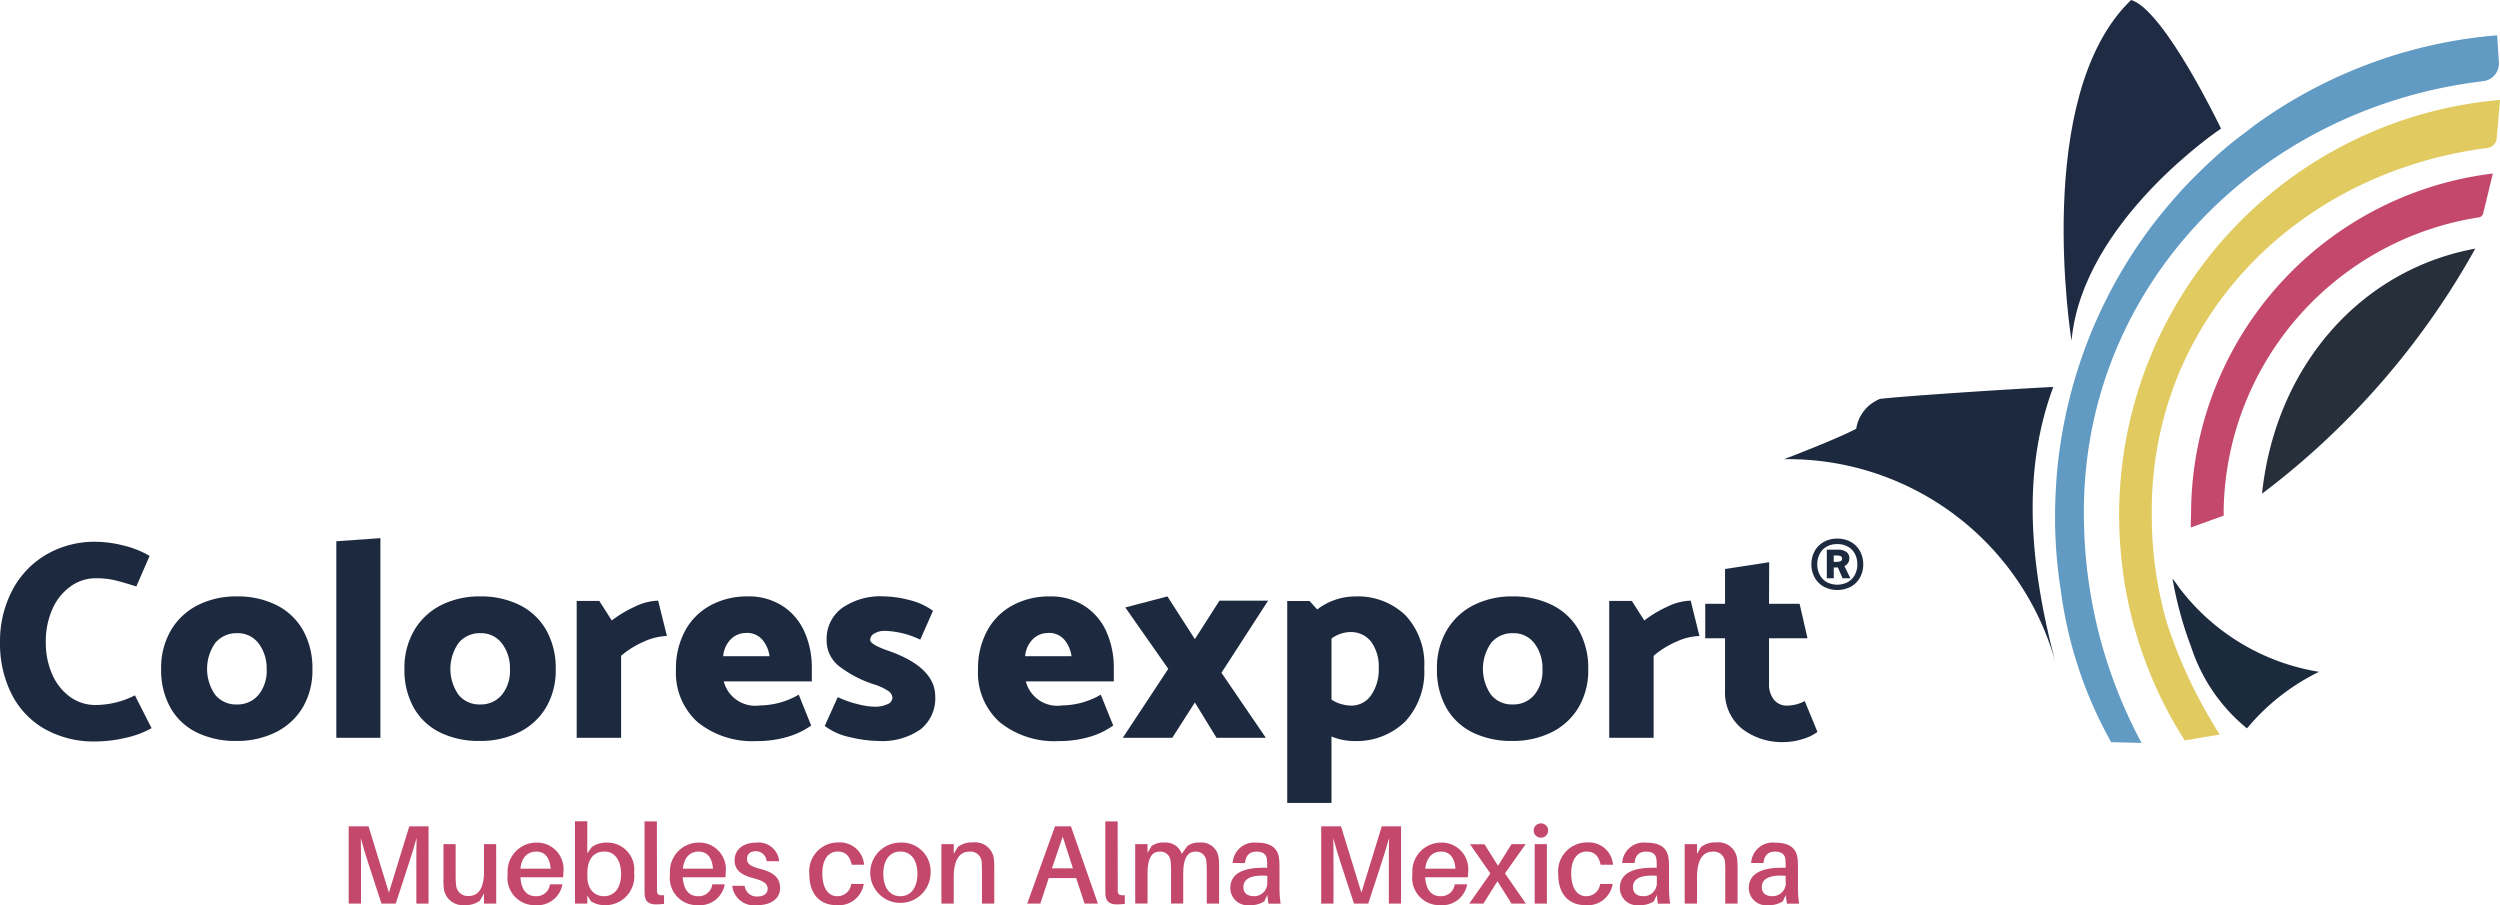 <svg xmlns="http://www.w3.org/2000/svg" width="102.534" height="37.125" viewBox="0 0 102.534 37.125">
  <g id="Colores_Export" data-name="Colores Export" transform="translate(-359.006 -243.08)">
    <path id="Trazado_244" data-name="Trazado 244" d="M448.378,267.178c-.084-.13-.183-.25-.271-.377a15.142,15.142,0,0,0,.766,2.811,7.159,7.159,0,0,0,2.29,3.341,8.947,8.947,0,0,1,2.955-2.319A8.989,8.989,0,0,1,448.378,267.178Z" fill="#1c2a3e"/>
    <path id="Trazado_245" data-name="Trazado 245" d="M448.873,263.9c0,.109-.016.7-.016.815l1.35-.487c0-.1,0-.2,0-.3a12.365,12.365,0,0,1,10.473-11.934.212.212,0,0,0,.168-.157l.4-1.64A14.068,14.068,0,0,0,448.873,263.9Z" fill="#c3486b"/>
    <path id="Trazado_246" data-name="Trazado 246" d="M451.78,263.328a32.155,32.155,0,0,0,8.747-10.052C455.774,254.152,452.325,258.146,451.78,263.328Z" fill="#272f3a"/>
    <path id="Trazado_247" data-name="Trazado 247" d="M447.3,265.387c-.028-.386-.039-.773-.043-1.162-.083-7.941,5.872-14.058,13.765-15.077a.436.436,0,0,0,.382-.394l.138-1.576a17.088,17.088,0,0,0-15.623,17.047c0,.361.013.72.036,1.079.009.144.02.288.033.431a17.066,17.066,0,0,0,2.621,7.712l1.439-.241a19.968,19.968,0,0,1-2.155-4.533A15.69,15.69,0,0,1,447.3,265.387Z" fill="#e1cb61"/>
    <path id="Trazado_248" data-name="Trazado 248" d="M461.495,245.639l-.072-1.111a19.66,19.66,0,0,0-9.947,3.69c-.372.292-.759.566-1.123.872-.313.263-.616.539-.913.823-.349.332-.69.674-1.016,1.033-.034.037-.065.076-.1.113-.385.431-.752.876-1.1,1.335a19.741,19.741,0,0,0-3.337,7.018q-.167.666-.287,1.343c-.058.327-.11.655-.151.984-.064.5-.106,1-.131,1.509-.016.324-.026.65-.026.977,0,.115,0,.229,0,.344a19.781,19.781,0,0,0,.244,2.786,17.28,17.28,0,0,0,2.056,6.163l1.247.032a19.816,19.816,0,0,1-2.364-9.3c-.1-9.327,7.1-16.735,16.368-17.84A.729.729,0,0,0,461.495,245.639Z" fill="#619ac3"/>
    <path id="Trazado_249" data-name="Trazado 249" d="M435.136,260.666c-.877.458-2.962,1.247-2.962,1.247a11.388,11.388,0,0,1,11.144,8.364c-1.325-4.936-1.162-8.449-.1-11.326-1.169.052-5.76.341-7.1.487A1.577,1.577,0,0,0,435.136,260.666Z" fill="#1c293e"/>
    <path id="Trazado_250" data-name="Trazado 250" d="M443.967,257.055S442.331,247,446.409,243.08c1.351.389,3.689,5.273,3.689,5.273S444.409,252.146,443.967,257.055Z" fill="#1e2b42"/>
    <g id="Grupo_222" data-name="Grupo 222">
      <path id="Trazado_251" data-name="Trazado 251" d="M402.049,267.541a2.555,2.555,0,0,1,1.45.4,2.438,2.438,0,0,1,.888,1.055,3.6,3.6,0,0,1,.3,1.485v.545h-3.608a1.332,1.332,0,0,0,1.485.986,3.229,3.229,0,0,0,1.589-.441l.51,1.265a3.181,3.181,0,0,1-.968.464,4.33,4.33,0,0,1-1.259.174,3.562,3.562,0,0,1-2.43-.777,2.716,2.716,0,0,1-.888-2.158,3.241,3.241,0,0,1,.372-1.583,2.558,2.558,0,0,1,1.038-1.044A3.116,3.116,0,0,1,402.049,267.541Zm-.046,1.5a.875.875,0,0,0-.644.261,1.1,1.1,0,0,0-.307.69h1.9a1.31,1.31,0,0,0-.307-.69A.828.828,0,0,0,402,269.038Z" fill="#1c293e"/>
      <path id="Trazado_252" data-name="Trazado 252" d="M408.012,271.891l-.928,1.45h-2.03l1.867-2.83-1.763-2.517,1.728-.453,1.126,1.752,1.009-1.578h1.995l-1.914,2.958,1.821,2.668H408.9Z" fill="#1c293e"/>
      <path id="Trazado_253" data-name="Trazado 253" d="M417.419,270.476a2.994,2.994,0,0,1-.783,2.2,2.865,2.865,0,0,1-2.14.795,2.368,2.368,0,0,1-.881-.186v2.726H411.8v-8.282h.916l.314.348a2.556,2.556,0,0,1,1.531-.534,2.822,2.822,0,0,1,2.082.766A2.92,2.92,0,0,1,417.419,270.476Zm-1.867.012a1.717,1.717,0,0,0-.313-1.091,1.052,1.052,0,0,0-.87-.394,1.352,1.352,0,0,0-.754.267v2.505a1.541,1.541,0,0,0,.8.244.977.977,0,0,0,.824-.424A1.82,1.82,0,0,0,415.552,270.488Z" fill="#1c293e"/>
      <path id="Trazado_254" data-name="Trazado 254" d="M421.027,273.469a3.611,3.611,0,0,1-1.612-.342,2.513,2.513,0,0,1-1.085-1.009,3.144,3.144,0,0,1-.389-1.607,3.029,3.029,0,0,1,.4-1.578,2.675,2.675,0,0,1,1.1-1.032,3.466,3.466,0,0,1,1.606-.36,3.55,3.55,0,0,1,1.619.354,2.568,2.568,0,0,1,1.09,1.027,3.17,3.17,0,0,1,.389,1.612,2.966,2.966,0,0,1-.4,1.566,2.65,2.65,0,0,1-1.107,1.015A3.559,3.559,0,0,1,421.027,273.469Zm1.241-2.935a1.668,1.668,0,0,0-.33-1.067,1.062,1.062,0,0,0-.876-.418,1.123,1.123,0,0,0-.9.4,1.858,1.858,0,0,0-.006,2.123,1.093,1.093,0,0,0,.888.4,1.117,1.117,0,0,0,.893-.395A1.555,1.555,0,0,0,422.268,270.534Z" fill="#1c293e"/>
      <path id="Trazado_255" data-name="Trazado 255" d="M427.773,269.391a3.666,3.666,0,0,0-.946.586v3.364h-1.821v-5.614h.928l.51.8a4.975,4.975,0,0,1,.94-.562,2.3,2.3,0,0,1,.963-.25l.359,1.45A2.429,2.429,0,0,0,427.773,269.391Z" fill="#1c293e"/>
      <path id="Trazado_256" data-name="Trazado 256" d="M431.56,267.843h1.253l.325,1.415H431.56v1.879a.984.984,0,0,0,.2.638.663.663,0,0,0,.546.244,1.556,1.556,0,0,0,.719-.186l.522,1.265a1.838,1.838,0,0,1-.6.29,2.533,2.533,0,0,1-.754.127,2.687,2.687,0,0,1-1.752-.556,1.918,1.918,0,0,1-.685-1.578v-2.123h-.812v-1.415h.812v-1.427l1.81-.278Z" fill="#1c293e"/>
    </g>
    <g id="Grupo_223" data-name="Grupo 223">
      <path id="Trazado_257" data-name="Trazado 257" d="M376.582,280.141h-.5v-1.558c0-.363,0-.8.009-1.134-.092.335-.225.771-.345,1.13l-.51,1.562h-.583l-.514-1.567c-.115-.354-.248-.786-.336-1.121.009.34.009.767.009,1.13v1.558h-.505v-3.17h.813l.836,2.719.836-2.719h.791Z" fill="#c3486b"/>
      <path id="Trazado_258" data-name="Trazado 258" d="M379.357,280.141h-.5v-.419l-.17.3a.967.967,0,0,1-.615.179.787.787,0,0,1-.855-.62,2.813,2.813,0,0,1-.023-.432V277.7h.5v1.351c0,.078.005.211.018.335a.481.481,0,0,0,.524.441c.354,0,.62-.271.62-.978V277.7h.5Z" fill="#c3486b"/>
      <path id="Trazado_259" data-name="Trazado 259" d="M382.1,279.061h-1.75c.041.583.308.776.639.776a.555.555,0,0,0,.574-.487h.51a1.037,1.037,0,0,1-1.1.855,1.117,1.117,0,0,1-1.144-1.277,1.186,1.186,0,0,1,1.195-1.291,1.09,1.09,0,0,1,1.089,1.222A1.672,1.672,0,0,1,382.1,279.061Zm-1.745-.354h1.236c-.037-.45-.235-.7-.589-.7S380.4,278.239,380.35,278.707Z" fill="#c3486b"/>
      <path id="Trazado_260" data-name="Trazado 260" d="M385.013,278.877a1.18,1.18,0,0,1-1.181,1.328,1.065,1.065,0,0,1-.578-.152l-.161-.243v.331h-.506v-3.377h.506v1.318l.184-.261a1.06,1.06,0,0,1,.638-.184A1.105,1.105,0,0,1,385.013,278.877Zm-.533.046c0-.528-.243-.919-.684-.919-.377,0-.7.239-.7.892v.124c0,.6.358.817.68.817C384.177,279.837,384.48,279.53,384.48,278.923Z" fill="#c3486b"/>
      <path id="Trazado_261" data-name="Trazado 261" d="M385.951,279.4c0,.083,0,.157,0,.23.009.138.074.184.29.165v.354a2.456,2.456,0,0,1-.331.023c-.267,0-.446-.1-.464-.409-.005-.092-.005-.2-.005-.349v-2.646h.506Z" fill="#c3486b"/>
      <path id="Trazado_262" data-name="Trazado 262" d="M388.758,279.061h-1.751c.042.583.308.776.639.776a.555.555,0,0,0,.574-.487h.51a1.036,1.036,0,0,1-1.1.855,1.117,1.117,0,0,1-1.144-1.277,1.185,1.185,0,0,1,1.194-1.291,1.09,1.09,0,0,1,1.089,1.222A1.858,1.858,0,0,1,388.758,279.061Zm-1.746-.354h1.236c-.037-.45-.234-.7-.588-.7S387.067,278.239,387.012,278.707Z" fill="#c3486b"/>
      <path id="Trazado_263" data-name="Trazado 263" d="M390.963,278.4h-.514a.441.441,0,0,0-.45-.408c-.239,0-.354.133-.354.317,0,.22.179.312.542.408.533.138.813.35.813.781,0,.474-.418.708-.951.708a.9.9,0,0,1-1.011-.795h.51a.49.49,0,0,0,.519.437c.235,0,.423-.1.423-.313s-.165-.326-.579-.436c-.445-.115-.776-.3-.776-.731,0-.454.358-.73.9-.73A.845.845,0,0,1,390.963,278.4Z" fill="#c3486b"/>
      <path id="Trazado_264" data-name="Trazado 264" d="M394.446,278.546h-.51c-.073-.372-.271-.542-.569-.542-.354,0-.634.281-.634.892,0,.661.275.941.615.941a.567.567,0,0,0,.57-.505h.514a1.036,1.036,0,0,1-1.111.873c-.639,0-1.121-.4-1.121-1.273a1.181,1.181,0,0,1,1.18-1.3A.994.994,0,0,1,394.446,278.546Z" fill="#c3486b"/>
      <path id="Trazado_265" data-name="Trazado 265" d="M397.171,278.919a1.237,1.237,0,1,1-1.236-1.282A1.182,1.182,0,0,1,397.171,278.919Zm-.538,0c0-.552-.257-.915-.7-.915s-.7.363-.7.915.257.918.7.918S396.633,279.47,396.633,278.919Z" fill="#c3486b"/>
      <path id="Trazado_266" data-name="Trazado 266" d="M399.785,278.767v1.374h-.505v-1.319c0-.115,0-.22-.009-.344a.462.462,0,0,0-.515-.469c-.349,0-.634.276-.634,1.038v1.094h-.505V277.7h.505v.4l.165-.28a.92.92,0,0,1,.616-.188.77.77,0,0,1,.868.7C399.781,278.459,399.785,278.569,399.785,278.767Z" fill="#c3486b"/>
      <path id="Trazado_267" data-name="Trazado 267" d="M402.018,279.093l-.344,1.048h-.538l1.139-3.17h.653l1.107,3.17h-.547l-.344-1.048Zm.992-.4-.418-1.3-.441,1.3Z" fill="#c3486b"/>
      <path id="Trazado_268" data-name="Trazado 268" d="M404.849,279.4c0,.083,0,.157,0,.23.009.138.074.184.29.165v.354a2.456,2.456,0,0,1-.331.023c-.267,0-.446-.1-.464-.409-.005-.092-.005-.2-.005-.349v-2.646h.506Z" fill="#c3486b"/>
      <path id="Trazado_269" data-name="Trazado 269" d="M409.006,278.666v1.475H408.5V278.85a4.166,4.166,0,0,0-.018-.441.417.417,0,0,0-.455-.4c-.294,0-.492.243-.492.9v1.227h-.5V278.85a3.912,3.912,0,0,0-.018-.441.419.419,0,0,0-.455-.4c-.3,0-.491.243-.491.9v1.227h-.506V277.7h.506v.363l.165-.285a.812.812,0,0,1,.519-.142.7.7,0,0,1,.721.464l.226-.322a.827.827,0,0,1,.519-.142.708.708,0,0,1,.762.6A2.682,2.682,0,0,1,409.006,278.666Z" fill="#c3486b"/>
      <path id="Trazado_270" data-name="Trazado 270" d="M410.982,279.787l-.124.262a1.053,1.053,0,0,1-.606.156.709.709,0,0,1-.786-.7c0-.542.432-.836,1.356-.836h.156v-.06a2.626,2.626,0,0,0-.009-.266c-.014-.2-.138-.336-.428-.336s-.445.166-.473.469h-.505a.888.888,0,0,1,.988-.836c.629,0,.877.266.918.68.01.1.014.229.014.344v.859a4.209,4.209,0,0,0,.046.621h-.5Zm0-.561V279c-.593-.046-.979.088-.979.46,0,.257.17.376.437.376A.537.537,0,0,0,410.978,279.226Z" fill="#c3486b"/>
      <path id="Trazado_271" data-name="Trazado 271" d="M416.468,280.141h-.5v-1.558c0-.363,0-.8.009-1.134-.092.335-.226.771-.345,1.13l-.51,1.562h-.583l-.515-1.567c-.115-.354-.248-.786-.335-1.121.009.34.009.767.009,1.13v1.558h-.505v-3.17h.813l.836,2.719.836-2.719h.79Z" fill="#c3486b"/>
      <path id="Trazado_272" data-name="Trazado 272" d="M419.207,279.061h-1.75c.041.583.307.776.638.776a.555.555,0,0,0,.574-.487h.51a1.036,1.036,0,0,1-1.1.855,1.117,1.117,0,0,1-1.144-1.277,1.185,1.185,0,0,1,1.194-1.291,1.09,1.09,0,0,1,1.089,1.222A1.858,1.858,0,0,1,419.207,279.061Zm-1.746-.354H418.7c-.037-.45-.234-.7-.588-.7S417.516,278.239,417.461,278.707Z" fill="#c3486b"/>
      <path id="Trazado_273" data-name="Trazado 273" d="M421.587,280.141H421l-.578-.919-.579.919h-.579l.868-1.236-.836-1.2h.593l.556.882L421,277.7h.579l-.85,1.2Z" fill="#c3486b"/>
      <path id="Trazado_274" data-name="Trazado 274" d="M422.5,277.141a.289.289,0,0,1-.3.294.292.292,0,1,1,0-.584A.288.288,0,0,1,422.5,277.141Zm-.551,3V277.7h.5v2.44Z" fill="#c3486b"/>
      <path id="Trazado_275" data-name="Trazado 275" d="M425.162,278.546h-.51c-.074-.372-.271-.542-.57-.542-.354,0-.634.281-.634.892,0,.661.276.941.616.941a.566.566,0,0,0,.569-.505h.515a1.037,1.037,0,0,1-1.112.873c-.638,0-1.121-.4-1.121-1.273a1.182,1.182,0,0,1,1.181-1.3A.994.994,0,0,1,425.162,278.546Z" fill="#c3486b"/>
      <path id="Trazado_276" data-name="Trazado 276" d="M426.958,279.787l-.124.262a1.055,1.055,0,0,1-.606.156.709.709,0,0,1-.786-.7c0-.542.432-.836,1.355-.836h.157v-.06a2.363,2.363,0,0,0-.01-.266c-.013-.2-.137-.336-.427-.336s-.445.166-.473.469h-.505a.887.887,0,0,1,.987-.836c.63,0,.878.266.919.68.009.1.014.229.014.344v.859a4.2,4.2,0,0,0,.046.621H427Zm0-.561V279c-.593-.046-.979.088-.979.46,0,.257.17.376.436.376A.537.537,0,0,0,426.954,279.226Z" fill="#c3486b"/>
      <path id="Trazado_277" data-name="Trazado 277" d="M430.271,278.767v1.374h-.506v-1.319c0-.115,0-.22-.009-.344a.462.462,0,0,0-.514-.469c-.349,0-.634.276-.634,1.038v1.094H428.1V277.7h.506v.4l.165-.28a.918.918,0,0,1,.616-.188.771.771,0,0,1,.868.7C430.266,278.459,430.271,278.569,430.271,278.767Z" fill="#c3486b"/>
      <path id="Trazado_278" data-name="Trazado 278" d="M432.247,279.787l-.124.262a1.058,1.058,0,0,1-.607.156.708.708,0,0,1-.785-.7c0-.542.432-.836,1.355-.836h.156v-.06a2.626,2.626,0,0,0-.009-.266c-.014-.2-.138-.336-.427-.336s-.446.166-.473.469h-.506a.888.888,0,0,1,.988-.836c.629,0,.877.266.919.68.009.1.013.229.013.344v.859a4.348,4.348,0,0,0,.046.621h-.5Zm-.005-.561V279c-.592-.046-.978.088-.978.46,0,.257.17.376.436.376A.537.537,0,0,0,432.242,279.226Z" fill="#c3486b"/>
    </g>
    <g id="Grupo_224" data-name="Grupo 224">
      <path id="Trazado_279" data-name="Trazado 279" d="M362.938,265.3a4.785,4.785,0,0,1,1.125.151,3.91,3.91,0,0,1,1.079.429l-.545,1.253q-.627-.2-.934-.267a3.4,3.4,0,0,0-.736-.069,1.745,1.745,0,0,0-1.015.325,2.234,2.234,0,0,0-.749.922,3.226,3.226,0,0,0-.278,1.374,3.173,3.173,0,0,0,.267,1.329,2.231,2.231,0,0,0,.73.916,1.756,1.756,0,0,0,1.045.331,3.567,3.567,0,0,0,1.612-.395l.684,1.346a3.867,3.867,0,0,1-1.084.4,5.466,5.466,0,0,1-1.2.145,4.1,4.1,0,0,1-2.117-.522,3.423,3.423,0,0,1-1.351-1.444,4.588,4.588,0,0,1-.464-2.094,4.486,4.486,0,0,1,.5-2.134,3.667,3.667,0,0,1,1.392-1.468A3.94,3.94,0,0,1,362.938,265.3Z" fill="#1c293e"/>
      <path id="Trazado_280" data-name="Trazado 280" d="M368.7,273.469a3.611,3.611,0,0,1-1.612-.342,2.513,2.513,0,0,1-1.085-1.009,3.143,3.143,0,0,1-.388-1.607,3.029,3.029,0,0,1,.4-1.578,2.681,2.681,0,0,1,1.1-1.032,3.47,3.47,0,0,1,1.607-.36,3.548,3.548,0,0,1,1.618.354,2.562,2.562,0,0,1,1.09,1.027,3.17,3.17,0,0,1,.389,1.612,2.975,2.975,0,0,1-.4,1.566,2.659,2.659,0,0,1-1.108,1.015A3.559,3.559,0,0,1,368.7,273.469Zm1.241-2.935a1.668,1.668,0,0,0-.33-1.067,1.061,1.061,0,0,0-.876-.418,1.125,1.125,0,0,0-.9.4,1.858,1.858,0,0,0-.006,2.123,1.094,1.094,0,0,0,.888.4,1.115,1.115,0,0,0,.893-.395A1.555,1.555,0,0,0,369.944,270.534Z" fill="#1c293e"/>
      <path id="Trazado_281" data-name="Trazado 281" d="M374.608,265.151v8.19H372.8v-8.062Z" fill="#1c293e"/>
      <path id="Trazado_282" data-name="Trazado 282" d="M378.679,273.469a3.611,3.611,0,0,1-1.612-.342,2.513,2.513,0,0,1-1.085-1.009,3.143,3.143,0,0,1-.388-1.607,3.029,3.029,0,0,1,.4-1.578,2.681,2.681,0,0,1,1.1-1.032,3.47,3.47,0,0,1,1.607-.36,3.549,3.549,0,0,1,1.618.354,2.562,2.562,0,0,1,1.09,1.027,3.17,3.17,0,0,1,.389,1.612,2.966,2.966,0,0,1-.4,1.566,2.653,2.653,0,0,1-1.108,1.015A3.556,3.556,0,0,1,378.679,273.469Zm1.242-2.935a1.668,1.668,0,0,0-.331-1.067,1.059,1.059,0,0,0-.876-.418,1.125,1.125,0,0,0-.9.4,1.856,1.856,0,0,0-.005,2.123,1.091,1.091,0,0,0,.887.4,1.115,1.115,0,0,0,.893-.395A1.551,1.551,0,0,0,379.921,270.534Z" fill="#1c293e"/>
      <path id="Trazado_283" data-name="Trazado 283" d="M385.425,269.391a3.643,3.643,0,0,0-.945.586v3.364h-1.822v-5.614h.928l.511.8a4.966,4.966,0,0,1,.939-.562,2.3,2.3,0,0,1,.963-.25l.36,1.45A2.434,2.434,0,0,0,385.425,269.391Z" fill="#1c293e"/>
      <path id="Trazado_284" data-name="Trazado 284" d="M389.665,267.541a2.557,2.557,0,0,1,1.45.4,2.436,2.436,0,0,1,.887,1.055,3.587,3.587,0,0,1,.3,1.485v.545H388.69a1.333,1.333,0,0,0,1.485.986,3.233,3.233,0,0,0,1.59-.441l.51,1.265a3.188,3.188,0,0,1-.969.464,4.318,4.318,0,0,1-1.258.174,3.565,3.565,0,0,1-2.431-.777,2.719,2.719,0,0,1-.887-2.158,3.251,3.251,0,0,1,.371-1.583,2.567,2.567,0,0,1,1.039-1.044A3.116,3.116,0,0,1,389.665,267.541Zm-.046,1.5a.874.874,0,0,0-.644.261,1.111,1.111,0,0,0-.308.69h1.9a1.31,1.31,0,0,0-.308-.69A.826.826,0,0,0,389.619,269.038Z" fill="#1c293e"/>
      <path id="Trazado_285" data-name="Trazado 285" d="M395.012,273.469a5.171,5.171,0,0,1-1.125-.151,2.594,2.594,0,0,1-1.055-.464l.533-1.183a4.153,4.153,0,0,0,.8.284,3.056,3.056,0,0,0,.736.11,1.172,1.172,0,0,0,.494-.1.305.305,0,0,0,.214-.273.378.378,0,0,0-.2-.29,2.186,2.186,0,0,0-.563-.255,4.7,4.7,0,0,1-1.392-.719,1.332,1.332,0,0,1-.545-1.091,1.57,1.57,0,0,1,.627-1.316,2.752,2.752,0,0,1,1.717-.482,4.38,4.38,0,0,1,1.026.145,2.76,2.76,0,0,1,.992.447l-.522,1.183a3.622,3.622,0,0,0-1.438-.36.842.842,0,0,0-.441.105.306.306,0,0,0-.174.267c0,.123.243.27.731.44q1.936.674,1.937,1.88a1.621,1.621,0,0,1-.6,1.345A2.748,2.748,0,0,1,395.012,273.469Z" fill="#1c293e"/>
    </g>
    <g id="Grupo_225" data-name="Grupo 225">
      <path id="Trazado_286" data-name="Trazado 286" d="M434.359,265.171a1.1,1.1,0,0,1,.562.139.949.949,0,0,1,.372.379,1.118,1.118,0,0,1,.131.54,1.092,1.092,0,0,1-.131.532.961.961,0,0,1-.372.379,1.205,1.205,0,0,1-1.12,0,.962.962,0,0,1-.372-.379,1.092,1.092,0,0,1-.131-.532,1.118,1.118,0,0,1,.131-.54.949.949,0,0,1,.372-.379A1.093,1.093,0,0,1,434.359,265.171Zm0,.224a.862.862,0,0,0-.437.106.7.7,0,0,0-.283.294.925.925,0,0,0-.1.431.912.912,0,0,0,.1.425.723.723,0,0,0,.283.3.928.928,0,0,0,.873,0,.732.732,0,0,0,.287-.3.9.9,0,0,0,.1-.425.913.913,0,0,0-.1-.431.713.713,0,0,0-.287-.294A.864.864,0,0,0,434.359,265.395Zm.495.588a.328.328,0,0,1-.054.189.406.406,0,0,1-.148.126l.246.5h-.321l-.193-.445h-.168v.445h-.286v-1.174h.467a.553.553,0,0,1,.33.091A.305.305,0,0,1,434.854,265.983Zm-.3.013a.107.107,0,0,0-.057-.108.45.45,0,0,0-.177-.026h-.106v.261h.109a.4.4,0,0,0,.171-.028A.1.1,0,0,0,434.556,266Z" fill="#1c293e"/>
    </g>
  </g>
</svg>
